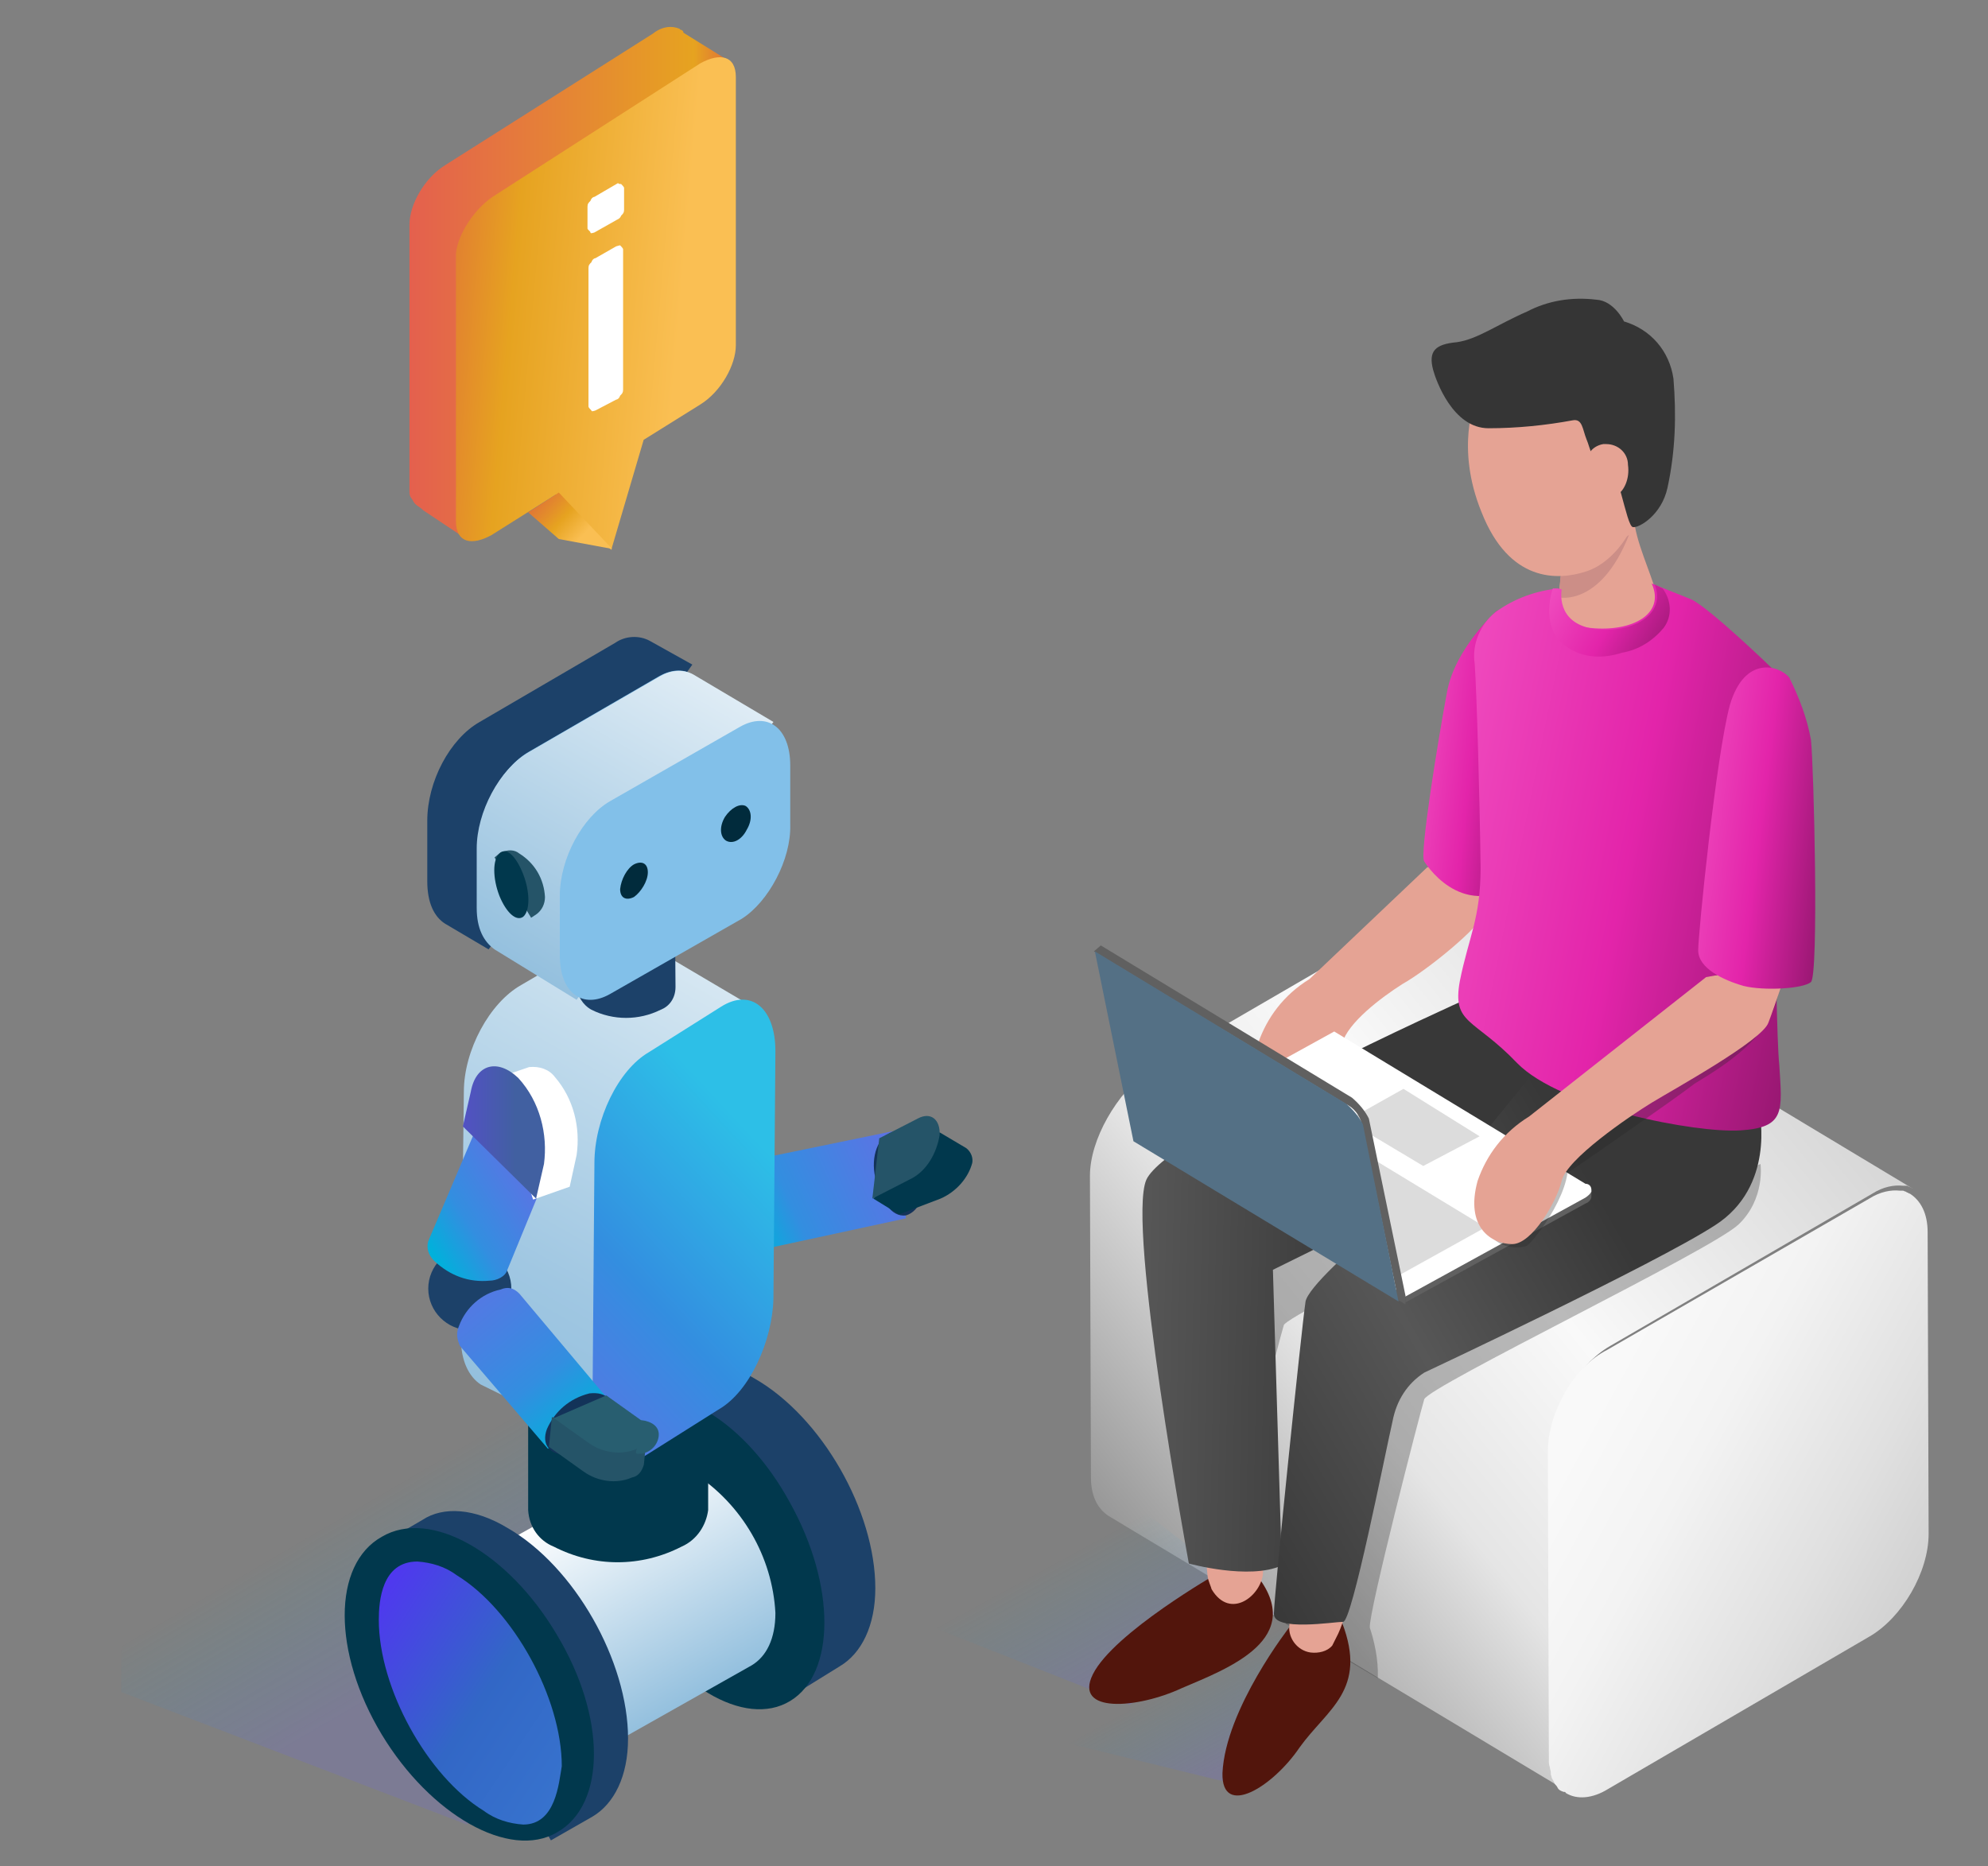 <?xml version="1.0" encoding="UTF-8"?><svg id="Layer_1" xmlns="http://www.w3.org/2000/svg" width="213" height="200" xmlns:xlink="http://www.w3.org/1999/xlink" viewBox="0 0 213 200"><rect x="0" y="0" width="213" height="200" fill="#808080" stroke="none"/><defs><style>.cls-1{fill:none;}.cls-2{fill:url(#linear-gradient);}.cls-3{clip-path:url(#clippath);}.cls-4{fill:#012b3c;}.cls-5{fill:#01384d;}.cls-6{fill:#fff;}.cls-7{fill:#e5a394;}.cls-8{fill:#cc8e87;}.cls-9{fill:#dcdcdc;}.cls-10{fill:#133359;}.cls-11{fill:#1e0e00;}.cls-12{fill:#1c4169;}.cls-13{fill:#57a6db;}.cls-14{fill:#285e70;}.cls-15{fill:#353535;}.cls-16{fill:#606060;}.cls-17{fill:#547085;}.cls-18{fill:#82c0e9;}.cls-19{fill:#255468;}.cls-20{fill:#52150c;}.cls-21{fill:#272525;isolation:isolate;opacity:.3;}.cls-22{fill:url(#linear-gradient-8);}.cls-23{fill:url(#linear-gradient-9);}.cls-24{fill:url(#linear-gradient-3);}.cls-25{fill:url(#linear-gradient-4);}.cls-26{fill:url(#linear-gradient-2);}.cls-27{fill:url(#linear-gradient-6);}.cls-28{fill:url(#linear-gradient-7);}.cls-29{fill:url(#linear-gradient-5);}.cls-30{fill:url(#linear-gradient-14);}.cls-31{fill:url(#linear-gradient-18);}.cls-32{fill:url(#linear-gradient-22);}.cls-33{fill:url(#linear-gradient-20);}.cls-34{fill:url(#linear-gradient-21);}.cls-35{fill:url(#linear-gradient-23);}.cls-36{fill:url(#linear-gradient-15);}.cls-37{fill:url(#linear-gradient-19);}.cls-38{fill:url(#linear-gradient-16);}.cls-39{fill:url(#linear-gradient-17);}.cls-40{fill:url(#linear-gradient-13);}.cls-41{fill:url(#linear-gradient-12);}.cls-42{fill:url(#linear-gradient-10);}.cls-43{fill:url(#linear-gradient-11);}.cls-44{fill:url(#linear-gradient-24);}</style><clipPath id="clippath"><rect class="cls-1" x="13" width="200" height="200"/></clipPath><linearGradient id="linear-gradient" x1="43.872" y1="171.729" x2="78.32" y2="171.729" gradientTransform="translate(0 202) scale(1 -1)" gradientUnits="userSpaceOnUse"><stop offset="0" stop-color="#e4604e"/><stop offset=".885" stop-color="#e6a320"/><stop offset=".93" stop-color="#e38e2a"/><stop offset="1" stop-color="#e07038"/></linearGradient><linearGradient id="linear-gradient-2" x1="96.149" y1="167.107" x2="45.151" y2="171.573" gradientTransform="translate(0 202) scale(1 -1)" gradientUnits="userSpaceOnUse"><stop offset=".455" stop-color="#fabf53"/><stop offset=".808" stop-color="#e6a320"/><stop offset="1" stop-color="#e07038"/></linearGradient><linearGradient id="linear-gradient-3" x1="64.115" y1="142.827" x2="57.432" y2="148.879" gradientTransform="translate(0 202) scale(1 -1)" gradientUnits="userSpaceOnUse"><stop offset=".268" stop-color="#fabf53"/><stop offset=".582" stop-color="#e6a320"/><stop offset=".744" stop-color="#e38e2a"/><stop offset=".995" stop-color="#e07038"/></linearGradient><linearGradient id="linear-gradient-4" x1="46.195" y1="23.751" x2="32.087" y2="47.914" gradientTransform="translate(0 202) scale(1 -1)" gradientUnits="userSpaceOnUse"><stop offset="0" stop-color="#6c68e6" stop-opacity=".2"/><stop offset=".27" stop-color="#4781e2" stop-opacity=".13"/><stop offset=".66" stop-color="#00b1db" stop-opacity="0"/></linearGradient><linearGradient id="linear-gradient-5" x1="59.308" y1="39.787" x2="71.42" y2="18.441" gradientTransform="translate(0 202) scale(1 -1)" gradientUnits="userSpaceOnUse"><stop offset="0" stop-color="#fff"/><stop offset="1" stop-color="#94c0de"/></linearGradient><linearGradient id="linear-gradient-6" x1="61.825" y1="13.003" x2="36.441" y2="29.8" gradientTransform="translate(0 202) scale(1 -1)" gradientUnits="userSpaceOnUse"><stop offset="0" stop-color="#3772cd"/><stop offset=".409" stop-color="#3267c6"/><stop offset=".92" stop-color="#5037f0"/></linearGradient><linearGradient id="linear-gradient-7" x1="80.202" y1="70.68" x2="96.926" y2="78.064" gradientTransform="translate(0 202) scale(1 -1)" gradientUnits="userSpaceOnUse"><stop offset="0" stop-color="#00b1db"/><stop offset=".28" stop-color="#338ee0"/><stop offset=".963" stop-color="#5c73e4"/></linearGradient><linearGradient id="linear-gradient-8" x1="49.843" y1="54.667" x2="86.473" y2="119.311" gradientTransform="translate(0 202) scale(1 -1)" gradientUnits="userSpaceOnUse"><stop offset="0" stop-color="#94c0de"/><stop offset=".18" stop-color="#a0c7e2"/><stop offset=".5" stop-color="#c1dbec"/><stop offset=".94" stop-color="#f7fafc"/><stop offset="1" stop-color="#fff"/></linearGradient><linearGradient id="linear-gradient-9" x1="49.599" y1="48.088" x2="82.307" y2="78.52" gradientTransform="translate(0 202) scale(1 -1)" gradientUnits="userSpaceOnUse"><stop offset="0" stop-color="#6c68e6"/><stop offset=".168" stop-color="#5c73e4"/><stop offset=".556" stop-color="#338ee0"/><stop offset="1" stop-color="#2dbfe7"/></linearGradient><linearGradient id="linear-gradient-10" x1="45.311" y1="69.146" x2="60.66" y2="78.852" gradientTransform="translate(0 202) scale(1 -1)" gradientUnits="userSpaceOnUse"><stop offset="0" stop-color="#00b1db"/><stop offset=".28" stop-color="#338ee0"/><stop offset=".753" stop-color="#5c73e4"/><stop offset="1" stop-color="#6c68e6"/></linearGradient><linearGradient id="linear-gradient-11" x1="52.754" y1="79.728" x2="58.554" y2="83.521" gradientTransform="translate(0 202) scale(1 -1)" gradientUnits="userSpaceOnUse"><stop offset="0" stop-color="#00b1db"/><stop offset=".28" stop-color="#338ee0"/><stop offset=".54" stop-color="#5c73e4"/><stop offset=".67" stop-color="#6c68e6"/></linearGradient><linearGradient id="linear-gradient-12" x1="27.687" y1="80.644" x2="55.21" y2="80.644" gradientTransform="translate(0 202) scale(1 -1)" gradientUnits="userSpaceOnUse"><stop offset="0" stop-color="#4160a1"/><stop offset=".2" stop-color="#5450c6"/><stop offset=".36" stop-color="#6047dd"/><stop offset=".46" stop-color="#6443e5"/><stop offset=".58" stop-color="#6146df"/><stop offset=".74" stop-color="#574dcd"/><stop offset=".92" stop-color="#485aaf"/><stop offset="1" stop-color="#4160a1"/></linearGradient><linearGradient id="linear-gradient-13" x1="45.22" y1="69.443" x2="62.619" y2="48.358" gradientTransform="translate(0 202) scale(1 -1)" gradientUnits="userSpaceOnUse"><stop offset=".019" stop-color="#6c68e6"/><stop offset=".207" stop-color="#5c73e4"/><stop offset=".72" stop-color="#338ee0"/><stop offset="1" stop-color="#00b1db"/></linearGradient><linearGradient id="linear-gradient-14" x1="55.022" y1="98.763" x2="81.12" y2="143.921" gradientTransform="translate(0 202) scale(1 -1)" gradientUnits="userSpaceOnUse"><stop offset="0" stop-color="#94c0de"/><stop offset="1" stop-color="#fff"/></linearGradient><linearGradient id="linear-gradient-15" x1="109.116" y1="19.13" x2="199.061" y2="92.395" gradientTransform="translate(0 202) scale(1 -1)" gradientUnits="userSpaceOnUse"><stop offset=".037" stop-color="#6e6e6e"/><stop offset=".424" stop-color="#e5e5e5"/><stop offset=".617" stop-color="#f9f9f9"/><stop offset="1" stop-color="#d0d0d0"/></linearGradient><linearGradient id="linear-gradient-16" x1="170.539" y1="50.532" x2="206.29" y2="30.924" gradientTransform="translate(0 202) scale(1 -1)" gradientUnits="userSpaceOnUse"><stop offset="0" stop-color="#f9f9f9"/><stop offset=".296" stop-color="#f3f3f3"/><stop offset=".711" stop-color="#e0e0e0"/><stop offset=".993" stop-color="#d0d0d0"/></linearGradient><linearGradient id="linear-gradient-17" x1="116.152" y1="20.176" x2="105.919" y2="39.005" gradientTransform="translate(0 202) scale(1 -1)" gradientUnits="userSpaceOnUse"><stop offset="0" stop-color="#6c68e6" stop-opacity=".2"/><stop offset=".13" stop-color="#5c73e4" stop-opacity=".16"/><stop offset=".39" stop-color="#338ee0" stop-opacity=".08"/><stop offset=".66" stop-color="#00b1db" stop-opacity="0"/></linearGradient><linearGradient id="linear-gradient-18" x1="131.422" y1="12.763" x2="123.991" y2="26.447" gradientTransform="translate(0 202) scale(1 -1)" gradientUnits="userSpaceOnUse"><stop offset="0" stop-color="#6c68e6" stop-opacity=".2"/><stop offset=".13" stop-color="#5c73e4" stop-opacity=".16"/><stop offset=".39" stop-color="#338ee0" stop-opacity=".08"/><stop offset=".66" stop-color="#00b1db" stop-opacity="0"/></linearGradient><linearGradient id="linear-gradient-19" x1="87.365" y1="65.377" x2="148.356" y2="64.156" gradientTransform="translate(0 202) scale(1 -1)" gradientUnits="userSpaceOnUse"><stop offset=".13" stop-color="#383838"/><stop offset=".57" stop-color="#575757"/><stop offset=".96" stop-color="#383838"/></linearGradient><linearGradient id="linear-gradient-20" x1="120.756" y1="39.179" x2="176.088" y2="70.994" gradientTransform="translate(0 202) scale(1 -1)" gradientUnits="userSpaceOnUse"><stop offset=".13" stop-color="#383838"/><stop offset=".57" stop-color="#575757"/><stop offset=".96" stop-color="#383838"/></linearGradient><linearGradient id="linear-gradient-21" x1="151.118" y1="122.213" x2="167.775" y2="120.351" gradientTransform="translate(0 202) scale(1 -1)" gradientUnits="userSpaceOnUse"><stop offset="0" stop-color="#f04dbf"/><stop offset=".396" stop-color="#e324aa"/><stop offset=".995" stop-color="#6b1050"/></linearGradient><linearGradient id="linear-gradient-22" x1="152.185" y1="115.754" x2="208.694" y2="104.275" gradientTransform="translate(0 202) scale(1 -1)" gradientUnits="userSpaceOnUse"><stop offset="0" stop-color="#f04dbf"/><stop offset=".396" stop-color="#e324aa"/><stop offset=".995" stop-color="#6b1050"/></linearGradient><linearGradient id="linear-gradient-23" x1="166.404" y1="139.653" x2="182.894" y2="130.022" gradientTransform="translate(0 202) scale(1 -1)" gradientUnits="userSpaceOnUse"><stop offset="0" stop-color="#f04dbf"/><stop offset=".396" stop-color="#e324aa"/><stop offset=".995" stop-color="#6b1050"/></linearGradient><linearGradient id="linear-gradient-24" x1="180.226" y1="114.371" x2="201.204" y2="111.742" gradientTransform="translate(0 202) scale(1 -1)" gradientUnits="userSpaceOnUse"><stop offset="0" stop-color="#f04dbf"/><stop offset=".396" stop-color="#e324aa"/><stop offset=".995" stop-color="#6b1050"/></linearGradient></defs><g class="cls-3"><g><path class="cls-2" d="M43.872,24.064c0-2.119,1.589-4.981,3.815-6.358L69.94,3.612c1.06-.848,2.119-.848,2.861-.53l.106,.106c.106,0,.318,.106,.318,.318l5.298,3.285-4.557,7.948v19.18c0,2.119-1.589,4.981-3.815,6.358l-16.213,9.961-4.133,7.418-4.451-2.967c-.424-.424-.848-.53-1.06-.954-.212-.424-.424-.424-.424-1.06V24.064Z"/><path class="cls-26" d="M52.773,21.096l22.253-14.306c2.119-1.166,3.815-.848,3.815,1.484v28.718c0,2.119-1.589,4.981-3.815,6.358l-13.246,8.266,7.206-4.557-3.497,11.868-5.934-5.934-6.888,4.345c-2.119,1.166-3.815,.848-3.815-1.484V27.136c.212-2.013,1.907-4.663,3.921-6.04Z"/><path class="cls-24" d="M65.595,58.824l-5.722-1.06-3.285-2.861,3.285-2.119,5.722,6.04Z"/><path class="cls-6" d="M66.549,19.719c.106,.106,.318,.318,.318,.424v2.331c0,.318-.106,.424-.318,.636-.106,.318-.424,.424-.424,.424l-2.437,1.378c-.318,.106-.424,.106-.424,0s-.318-.318-.318-.424v-2.331c0-.318,.106-.424,.318-.636,.106-.318,.318-.424,.424-.424l2.543-1.484c0,.106,.212,.106,.318,.106Z"/><path class="cls-6" d="M66.019,26.397c.318-.106,.424-.106,.424-.106,.106,.106,.318,.318,.318,.424v15.048c0,.318-.106,.424-.318,.636-.106,.318-.318,.424-.424,.424l-2.225,1.166c-.318,.106-.424,.106-.424,0-.106-.106-.318-.318-.318-.424v-14.836c0-.318,.106-.424,.318-.636,.106-.318,.318-.424,.424-.424l2.225-1.272Z"/><path class="cls-25" d="M50.018,195.522L0,176.342l49.064-26.81,30.519,8.689-29.566,37.301Z"/><path class="cls-12" d="M67.185,149.636l18.333,31.685,4.451-2.755c2.331-1.377,3.815-4.345,3.815-8.371,0-8.266-5.722-18.333-12.928-22.466-3.497-2.119-6.888-2.225-9.113-.848l-4.557,2.755Z"/><path class="cls-5" d="M84.67,182.276c4.875-2.967,4.875-12.399,0-21.194-4.769-8.796-12.61-13.564-17.485-10.491-4.875,2.967-4.875,12.398,0,21.194,4.769,8.795,12.61,13.458,17.485,10.491Z"/><path class="cls-29" d="M44.189,170.832l12.504,21.088,23.843-13.458c1.589-.954,2.543-2.861,2.543-5.616-.318-6.04-3.603-11.657-8.69-14.942-2.437-1.377-4.663-1.589-6.146-.53l-24.055,13.458Z"/><path class="cls-6" d="M55.74,193.192c3.497-2.014,3.391-8.478,0-14.518-3.391-6.04-9.113-9.325-12.504-7.206-3.497,2.014-3.391,8.478,0,14.518,3.285,5.934,9.007,9.113,12.504,7.206Z"/><path class="cls-12" d="M40.692,165.533l18.333,31.684,4.451-2.543c2.331-1.377,3.815-4.345,3.815-8.371,0-8.266-5.722-18.439-12.928-22.572-3.497-2.119-6.888-2.331-9.113-.848l-4.557,2.65Z"/><path class="cls-5" d="M59.661,196.371c5.298-2.967,5.298-12.398,0-21.194-5.192-8.795-13.564-13.564-18.756-10.491-5.298,2.967-5.298,12.399,0,21.194,5.192,8.584,13.67,13.458,18.756,10.491Z"/><path class="cls-27" d="M56.058,195.524c-1.484-.106-2.967-.53-4.239-1.484-6.04-3.709-11.233-13.14-11.233-20.452,0-2.014,.318-6.252,4.133-6.252,1.484,.106,2.967,.53,4.239,1.483,6.04,3.709,11.233,13.141,11.233,20.452-.318,1.802-.636,6.253-4.133,6.253Z"/><path class="cls-5" d="M75.98,140.843h-19.392v20.982c.106,1.802,1.166,3.285,2.755,3.921,4.345,2.225,9.325,2.225,13.67,0,1.696-.742,2.649-2.331,2.861-3.921v-20.982h.106Z"/><path class="cls-5" d="M66.231,146.035c5.298,0,9.643-2.438,9.643-5.299s-4.345-5.298-9.643-5.298-9.643,2.437-9.643,5.298,4.345,5.299,9.643,5.299Z"/><path class="cls-19" d="M76.828,137.239c2.437,0,4.451-2.438,4.451-5.299,0-2.967-2.013-5.298-4.451-5.298s-4.451,2.437-4.451,5.298,2.013,5.299,4.451,5.299Z"/><path class="cls-13" d="M77.676,114.244l-8.69,.954,1.907,14.729c.106,.742,.742,1.378,1.59,1.696,2.119,.742,4.451,.424,6.252-.742,.636-.318,1.166-1.06,.954-1.907l-2.013-14.73Z"/><path class="cls-6" d="M76.722,115.199c-1.907,.847-4.133,1.059-6.252,.53-1.907-.53-2.119-1.696-.424-2.438,1.907-.742,4.133-1.059,6.252-.53,1.802,.636,1.907,1.696,.424,2.438Z"/><path class="cls-28" d="M97.068,130.562l-1.484-9.326-14.412,2.967c-.742,.318-1.272,.954-1.378,1.696-.742,2.225-.212,4.769,1.06,6.676,.424,.636,1.166,1.06,2.013,1.06l14.2-3.073Z"/><path class="cls-10" d="M93.783,126.219c-.53-2.332,.318-4.451,1.801-4.875,1.484-.212,2.755,1.484,3.285,4.027,.53,2.331-.318,4.451-1.802,4.874-1.589,.212-2.649-1.589-3.285-4.026Z"/><path class="cls-6" d="M70.469,107.779c.848-.636,2.225-.848,3.285-.424,3.179,1.166,5.722,3.603,6.57,6.782l.848,3.603-3.391,3.391-10.703-10.173,3.391-3.179Z"/><path class="cls-18" d="M70.894,110.957c2.861,.954,5.087,2.967,6.04,5.723l.848,2.967-9.537-2.544-.954-3.073c-.636-2.437,1.06-3.815,3.603-3.073Z"/><path class="cls-5" d="M103.532,123.039c.53,.423,.742,1.059,.636,1.589-.424,1.59-1.696,3.073-3.391,3.815l-4.451,1.695-2.755-1.695,7.1-7.1,2.861,1.696Z"/><path class="cls-19" d="M100.671,121.662c-.318,1.908-1.378,3.815-3.073,4.663l-4.133,2.119,.742-6.464,4.133-2.119c1.378-.742,2.437,.106,2.331,1.801Z"/><path class="cls-22" d="M68.244,100.573c-1.378-.742-2.967-.53-4.239,.212l-8.16,4.768c-3.391,1.908-6.146,6.994-6.146,11.445l-.318,26.387c0,2.437,.848,4.132,2.119,4.98l13.352,6.57,16.319-46.732-12.928-7.63Z"/><path class="cls-23" d="M77.04,151.014l-7.736,4.875c-3.179,2.013-5.828-.106-5.828-4.769l.212-26.492c0-4.663,2.543-9.962,5.828-11.869l7.736-4.875c3.179-2.013,5.828,.106,5.828,4.769l-.212,26.492c-.106,4.557-2.543,9.962-5.828,11.869Z"/><path class="cls-12" d="M72.271,91.356h-10.491v14.412c.106,.954,.636,1.908,1.589,2.438,2.331,1.165,5.087,1.165,7.418,0,.848-.318,1.589-1.166,1.589-2.438l-.106-14.412Z"/><path class="cls-6" d="M70.575,93.791c-2.755,1.272-5.934,1.272-8.69,0-2.437-1.272-2.437-3.709,0-5.193,2.755-1.272,5.934-1.272,8.69,0,2.437,1.484,2.437,3.709,0,5.193Z"/><path class="cls-11" d="M66.337,94.747c-1.484,0-2.967-.212-4.345-.954-1.484-.53-2.225-2.014-1.907-3.391,.212-.742,.848-1.589,1.907-1.907,2.755-1.272,5.828-1.272,8.478,0,1.484,.53,2.225,2.013,1.907,3.391-.212,.742-.848,1.589-1.907,1.907-1.166,.636-2.649,.954-4.133,.954Zm0-6.676c-1.484,0-2.861,.212-4.133,.954-.848,.424-1.59,1.272-1.696,2.331,.106,.954,.742,1.907,1.696,2.331,2.649,1.272,5.616,1.272,8.054,0,.848-.424,1.589-1.272,1.696-2.331-.106-.954-.742-1.907-1.696-2.331-1.06-.636-2.437-.954-3.921-.954Z"/><path class="cls-12" d="M50.336,142.539c2.437,0,4.451-2.014,4.451-4.451s-2.013-4.451-4.451-4.451-4.451,2.014-4.451,4.451,2.013,4.451,4.451,4.451Z"/><path class="cls-42" d="M59.979,122.404l-8.372-2.862-5.722,13.459c-.212,.741,0,1.483,.636,2.119,1.696,1.59,3.709,2.331,5.934,2.119,.742,0,1.696-.423,1.907-1.165l5.616-13.67Z"/><path class="cls-43" d="M51.289,118.905c.53-1.165,2.861-1.589,5.298-.741,2.437,.847,3.921,2.437,3.391,3.709-.53,1.165-2.861,1.589-5.298,.741-2.225-.741-3.921-2.437-3.391-3.709Z"/><path class="cls-6" d="M56.694,114.35c1.06-.106,2.119,.212,2.755,1.06,2.013,2.331,2.755,5.404,2.331,8.371l-.742,3.391-3.921,1.378-4.133-12.928,3.709-1.272Z"/><path class="cls-41" d="M55.528,115.516c2.331,2.543,3.179,6.04,2.755,9.219l-.848,3.709-7.842-7.735,.848-3.709c.53-2.968,2.861-3.603,5.087-1.484Z"/><path class="cls-40" d="M58.707,155.253l6.358-5.405-9.431-11.232c-.636-.636-1.272-.742-2.013-.424-2.013,.424-3.709,1.907-4.451,3.921-.318,.741-.212,1.377,.106,2.119l9.431,11.021Z"/><path class="cls-10" d="M58.602,153.133c.848-1.907,2.437-3.285,4.557-3.815,1.907-.212,2.861,.848,2.225,2.649-.848,1.908-2.437,3.285-4.451,3.921-2.013,.106-2.967-1.06-2.331-2.755Z"/><path class="cls-19" d="M68.986,156.951c-.212,.742-.636,1.271-1.272,1.377-1.696,.742-3.709,.424-5.192-.635l-3.709-2.65,.318-3.179,10.173,1.908-.318,3.179Z"/><path class="cls-14" d="M68.245,155.255c-1.696,.742-3.709,.424-5.192-.636l-3.709-2.649,5.616-2.437,3.709,2.649c1.06,.106,2.013,.636,1.907,1.695-.106,1.06-1.06,2.014-2.331,1.908q-.212-.106,0-.53Z"/><path class="cls-12" d="M69.622,68.676c-1.166-.636-2.649-.53-3.709,.212l-14.518,8.478c-3.179,1.802-5.616,6.358-5.616,10.597v6.464c0,2.331,.742,3.815,1.907,4.557l4.663,2.755,21.83-30.519-4.557-2.543Z"/><path class="cls-18" d="M70.47,93.05l-13.776,8.16c-2.967,1.695-5.404-.106-5.404-4.133v-6.358c0-4.027,2.437-8.477,5.404-10.173l13.882-8.054c2.967-1.696,5.404,.106,5.404,4.133v6.358c.106,3.815-2.331,8.584-5.51,10.067Z"/><path class="cls-30" d="M74.284,72.278c-1.166-.636-2.543-.424-3.603,.212l-14.094,8.16c-3.073,1.802-5.511,6.358-5.511,10.279v6.358c0,2.225,.742,3.603,1.907,4.451l8.796,5.404,21.088-29.777-8.584-5.087Z"/><path class="cls-18" d="M79.477,98.456l-14.094,8.053c-2.967,1.696-5.404-.106-5.404-4.132v-6.359c0-4.027,2.437-8.478,5.404-10.173l13.882-7.948c2.967-1.696,5.404,.106,5.404,4.133v6.358c.106,3.709-2.331,8.266-5.192,10.067Z"/><path class="cls-19" d="M52.985,91.885l3.921,6.464,.636-.424c.53-.424,.848-1.06,.848-1.802-.106-1.907-1.06-3.603-2.755-4.663-.53-.424-1.166-.424-2.013-.106l-.636,.53Z"/><path class="cls-5" d="M56.057,98.242c.742-.636,.742-2.649,0-4.557-.742-1.907-1.802-2.967-2.543-2.225-.742,.636-.742,2.649,0,4.557,.742,1.801,1.802,2.755,2.543,2.225Z"/><path class="cls-4" d="M67.927,92.627c.848-.424,1.484-.106,1.484,.848s-.742,2.119-1.484,2.649c-.848,.424-1.484,.106-1.484-.848,.106-1.06,.742-2.225,1.484-2.649Z"/><path class="cls-4" d="M80.007,88.918c.636-1.06,.53-2.119-.106-2.543-.636-.318-1.589,.212-2.225,1.166-.636,1.06-.53,2.119,.106,2.543,.742,.424,1.696-.106,2.225-1.166Z"/><path class="cls-36" d="M116.779,126.008l.106,32.32c0,2.014,.741,3.391,1.907,4.133l49.064,29.46c-.212-.106-.424-.318-.636-.636-.106-.106-.212-.212-.318-.424-.106-.212-.212-.318-.318-.636-.106-.106-.106-.212-.106-.424v-.106c0-.106-.106-.318-.106-.636,0-.211-.106-.423-.106-.741v-.742l-.106-32.321c0-4.133,2.862-9.007,6.358-11.021l28.082-16.319c1.166-.742,2.332-.954,3.285-.848h.318c.106,0,.212,0,.318,.106,.106,0,.212,.106,.212,.106,.106,0,.212,.106,.212,.106l-49.17-29.565c-1.165-.742-2.861-.636-4.556,.424l-28.082,16.319c-3.497,2.649-6.358,7.524-6.358,11.445Z"/><path class="cls-38" d="M165.842,155.571l.106,32.321v.742c0,.317,0,.423,.106,.741,0,.212,.106,.318,.106,.636v.106c0,.106,.106,.318,.106,.424,.106,.212,.212,.318,.318,.636,.106,.106,.212,.212,.318,.424,.106,.212,.318,.318,.636,.424h.106s.105,0,.105,.106c1.166,.741,2.862,.635,4.557-.424l27.976-16.32c3.497-2.013,6.358-6.888,6.358-11.02l-.106-32.321c0-2.014-.741-3.391-1.907-4.133-.106,0-.212-.106-.212-.106-.106,0-.212-.106-.212-.106-.106,0-.212-.106-.318-.106h-.318c-.954-.106-2.119,.106-3.285,.848l-28.082,16.213c-3.603,1.802-6.358,6.782-6.358,10.915Z"/><path class="cls-21" d="M137.76,174.01l9.855,5.828c.106-2.013-.423-4.133-.847-5.404-.212-1.378,5.404-23.102,5.828-24.479,.424-1.378,30.837-16.002,33.698-18.757,2.861-2.755,2.332-6.464,2.332-6.464,0,0-38.149,16.425-43.13,19.074-4.133,2.014-6.994,23.738-7.736,30.202Z"/><path class="cls-21" d="M173.578,116.786s2.861,2.862,0,5.617c-2.861,2.755-35.606,18.332-36.029,19.604-.424,1.378-6.147,23.207-5.829,24.585,.212,1.378,.848,3.497,.848,5.51-.212,6.465-5.404-13.14-5.298-17.167,0,0-1.802-16.637,3.179-19.18,4.98-2.437,43.129-18.969,43.129-18.969Z"/><path class="cls-39" d="M121.017,182.701l-37.831-14.942,26.704-15.577,26.704,20.664-15.578,9.855Z"/><path class="cls-31" d="M132.674,191.283l-21.194-5.192,15.789-18.545,17.167,12.081-11.762,11.656Z"/><path class="cls-7" d="M152.914,92.944l-12.611,11.975c-2.755,1.695-4.556,4.132-5.51,6.888-1.378,4.98,1.484,6.782,3.709,6.782s4.769-4.557,5.298-6.782c.636-2.226,4.133-4.875,6.465-6.359,2.649-1.483,8.265-6.04,9.007-7.841,.742-1.907,2.225-6.464,2.225-6.464l-8.583,1.802Z"/><path class="cls-20" d="M138.184,174.328s-6.888,8.795-7.206,15.683c-.106,4.875,5.405,1.484,8.266-2.755,2.967-4.133,7.312-6.146,4.557-13.352l-5.617,.424Z"/><path class="cls-20" d="M130.448,168.605s-11.127,6.358-13.352,10.809c-2.119,4.239,4.769,3.709,9.537,1.484,4.981-2.12,13.458-5.299,7.948-12.187l-4.133-.106Z"/><path class="cls-7" d="M125.468,133.85s2.649-8.796,9.219-2.968c0,0,.636,34.441,.636,37.62-.106,2.437-3.497,5.192-5.51,1.801,0-.106-.424-1.06-.424-1.378-.53-5.192-3.073-32.002-3.921-35.075Z"/><path class="cls-37" d="M156.941,107.145s-31.897,14.306-34.122,19.286c-2.12,4.875,4.556,41.117,4.556,41.117,0,0,6.464,1.801,9.961,.212l-.953-31.685,24.267-11.975,6.146-9.219-9.855-7.736Z"/><path class="cls-7" d="M151.325,139.465s-2.968-5.934-9.962-.424c0,0-2.967,31.897-3.179,34.864-.318,1.484,.742,2.967,2.226,3.179,.848,.106,1.801-.106,2.331-.742,.212-.424,.424-.847,.636-1.271,2.331-4.875,6.994-32.533,7.948-35.606Z"/><path class="cls-33" d="M188.52,119.223s1.695,7.948-4.769,12.081c-6.358,4.133-31.155,15.789-31.155,15.789-1.801,1.166-2.967,2.968-3.391,5.193-.848,3.709-4.345,21.512-5.298,21.512-.954,0-7.418,1.059-7.418-.848s2.967-30.625,3.391-33.486c.635-2.967,17.167-15.684,17.591-16.214,1.271-1.377,9.007-11.021,9.007-11.021l22.042,6.994Z"/><path class="cls-34" d="M152.596,92.308s3.815,6.358,9.855,2.437l-2.013-29.354s-4.557,4.027-5.405,8.796c-.953,5.087-2.967,17.485-2.437,18.121Z"/><path class="cls-7" d="M167.538,58.928l-.636,5.828s-4.027,4.769-1.802,8.796c2.226,4.133,13.67-4.345,12.929-7.948-.848-3.709-2.332-6.358-2.862-9.219-.211-3.179-7.735,.318-7.629,2.543Z"/><path class="cls-8" d="M167.008,64.013s4.451,1.06,7.524-6.676l-7.312,4.239-.212,2.437Z"/><path class="cls-7" d="M158.106,42.82s-2.225,5.087,.636,12.081c2.967,7.524,8.16,7.312,11.127,6.358,3.179-.954,6.464-5.298,6.358-11.021-.318-5.616-5.298-11.127-9.961-10.385-4.98,.954-7.206,1.166-8.16,2.967Z"/><path class="cls-15" d="M153.55,39.64c.318,1.166,2.119,6.252,5.934,6.252,3.073,0,6.146-.318,9.008-.848,1.059-.212,1.059,.954,1.483,2.013,.424,.954,.636,2.861,2.014,2.649,1.377-.212,2.225,6.676,2.967,6.782,.636,.106,3.073-1.272,3.709-4.239,.847-3.921,.953-7.736,.635-11.657-.423-2.967-2.437-5.298-5.298-6.146,0,0-1.06-2.225-2.967-2.331-2.649-.318-5.193,.106-7.418,1.272-3.179,1.378-5.298,2.967-7.524,3.285-2.331,.212-3.073,.954-2.543,2.967Z"/><path class="cls-32" d="M167.008,63.062s-.848,3.921,3.497,4.239c4.345,.424,7.948-1.484,6.464-4.769l4.239,1.696c2.013,.954,8.795,7.524,8.795,7.524,0,0,.106,37.513,.636,42.387,.318,4.981,.636,6.676-4.133,6.994-4.768,.318-19.286-2.437-23.949-7.206-4.662-4.874-6.994-4.132-6.146-8.795,.954-4.769,2.225-6.676,2.225-12.187-.106-7.948-.424-18.969-.635-21.83-.318-2.119,.635-4.239,2.225-5.511,2.013-1.484,4.451-2.331,6.782-2.543Z"/><path class="cls-21" d="M167.962,125.688c1.907-1.271,11.974-8.265,13.564-9.537,3.497-2.119,7.948-4.98,8.901-9.219,.636-2.649,0-5.299-1.377-7.524l-16.743,16.319-7.524,7.312c1.695,1.06,.953,2.543,3.179,2.649Z"/><path class="cls-35" d="M166.372,63.059s-1.377,3.815,1.06,5.934c1.801,1.484,4.027,1.696,6.358,.954,1.801-.318,3.285-1.272,4.451-2.649,.953-1.272,.847-2.967-.106-4.239l-.848-.424c1.272,3.179-2.331,5.298-6.464,4.769-4.239-.636-3.497-4.239-3.497-4.239-.318-.106-.53-.106-.954-.106Z"/><path class="cls-7" d="M170.081,50.344c.212,1.802,1.378,2.967,2.649,2.861,.106,0,.318,0,.424-.106,.848-.424,1.484-1.802,1.272-3.285,0-1.272-1.06-2.225-2.332-2.225h-.318c-1.271,.212-2.119,1.378-1.695,2.755Z"/><path class="cls-16" d="M170.505,127.49v.742c0,.318-.318,.636-.636,.742l-19.286,10.597v-.848l19.286-10.597c.212-.106,.424-.318,.636-.636q0,.106,0,0Z"/><path class="cls-6" d="M170.505,127.491v.212c-.106,.212-.318,.424-.636,.636l-19.286,10.597-28.188-17.061,20.558-11.339,26.916,16.319c.424,0,.636,.318,.636,.636Z"/><path class="cls-21" d="M167.961,124.31l-4.238-3.708s-6.888,5.934-5.193,9.961c1.696,4.132,4.981,2.967,4.981,2.967,.424,0,4.98-5.617,4.45-9.22Z"/><path class="cls-16" d="M150.582,138.829v.953l-28.399-17.167v-.847l28.399,17.061Z"/><path class="cls-9" d="M158.53,121.769l-6.04,3.179-8.16-4.874,6.041-3.391,8.159,5.086Z"/><path class="cls-9" d="M159.166,131.517l-9.537,5.298-24.691-15.047,9.431-5.299,24.797,15.048Z"/><path class="cls-7" d="M182.797,104.709l-18.968,14.941c-2.755,1.696-4.557,4.133-5.511,6.888-1.377,4.981,1.484,6.782,3.709,6.782,2.12,0,4.769-4.556,5.299-6.782,.53-2.331,7.206-6.888,9.643-8.371,2.437-1.484,11.869-6.676,12.505-8.584,.741-1.907,2.225-6.464,2.225-6.464l-8.902,1.59Z"/><path class="cls-16" d="M150.582,138.828l-.741,.636-3.921-18.968c-.212-.954-.848-1.802-1.802-2.226l-26.916-16.319,.742-.636,26.916,16.319c.742,.636,1.378,1.378,1.802,2.226l3.92,18.968Z"/><path class="cls-17" d="M149.841,139.467l-28.4-17.168-4.133-20.346,26.916,16.32c.742,.635,1.378,1.377,1.802,2.225l3.815,18.969Z"/><path class="cls-44" d="M191.699,72.596c1.059,2.119,1.907,4.345,2.331,6.676,.318,2.967,.848,25.221,0,25.963-.848,.741-5.086,.953-7.206,.424-2.225-.636-4.874-1.908-4.874-3.815,0-1.802,1.907-20.77,3.391-26.281,1.589-5.404,5.298-4.239,6.358-2.967Z"/></g></g></svg>